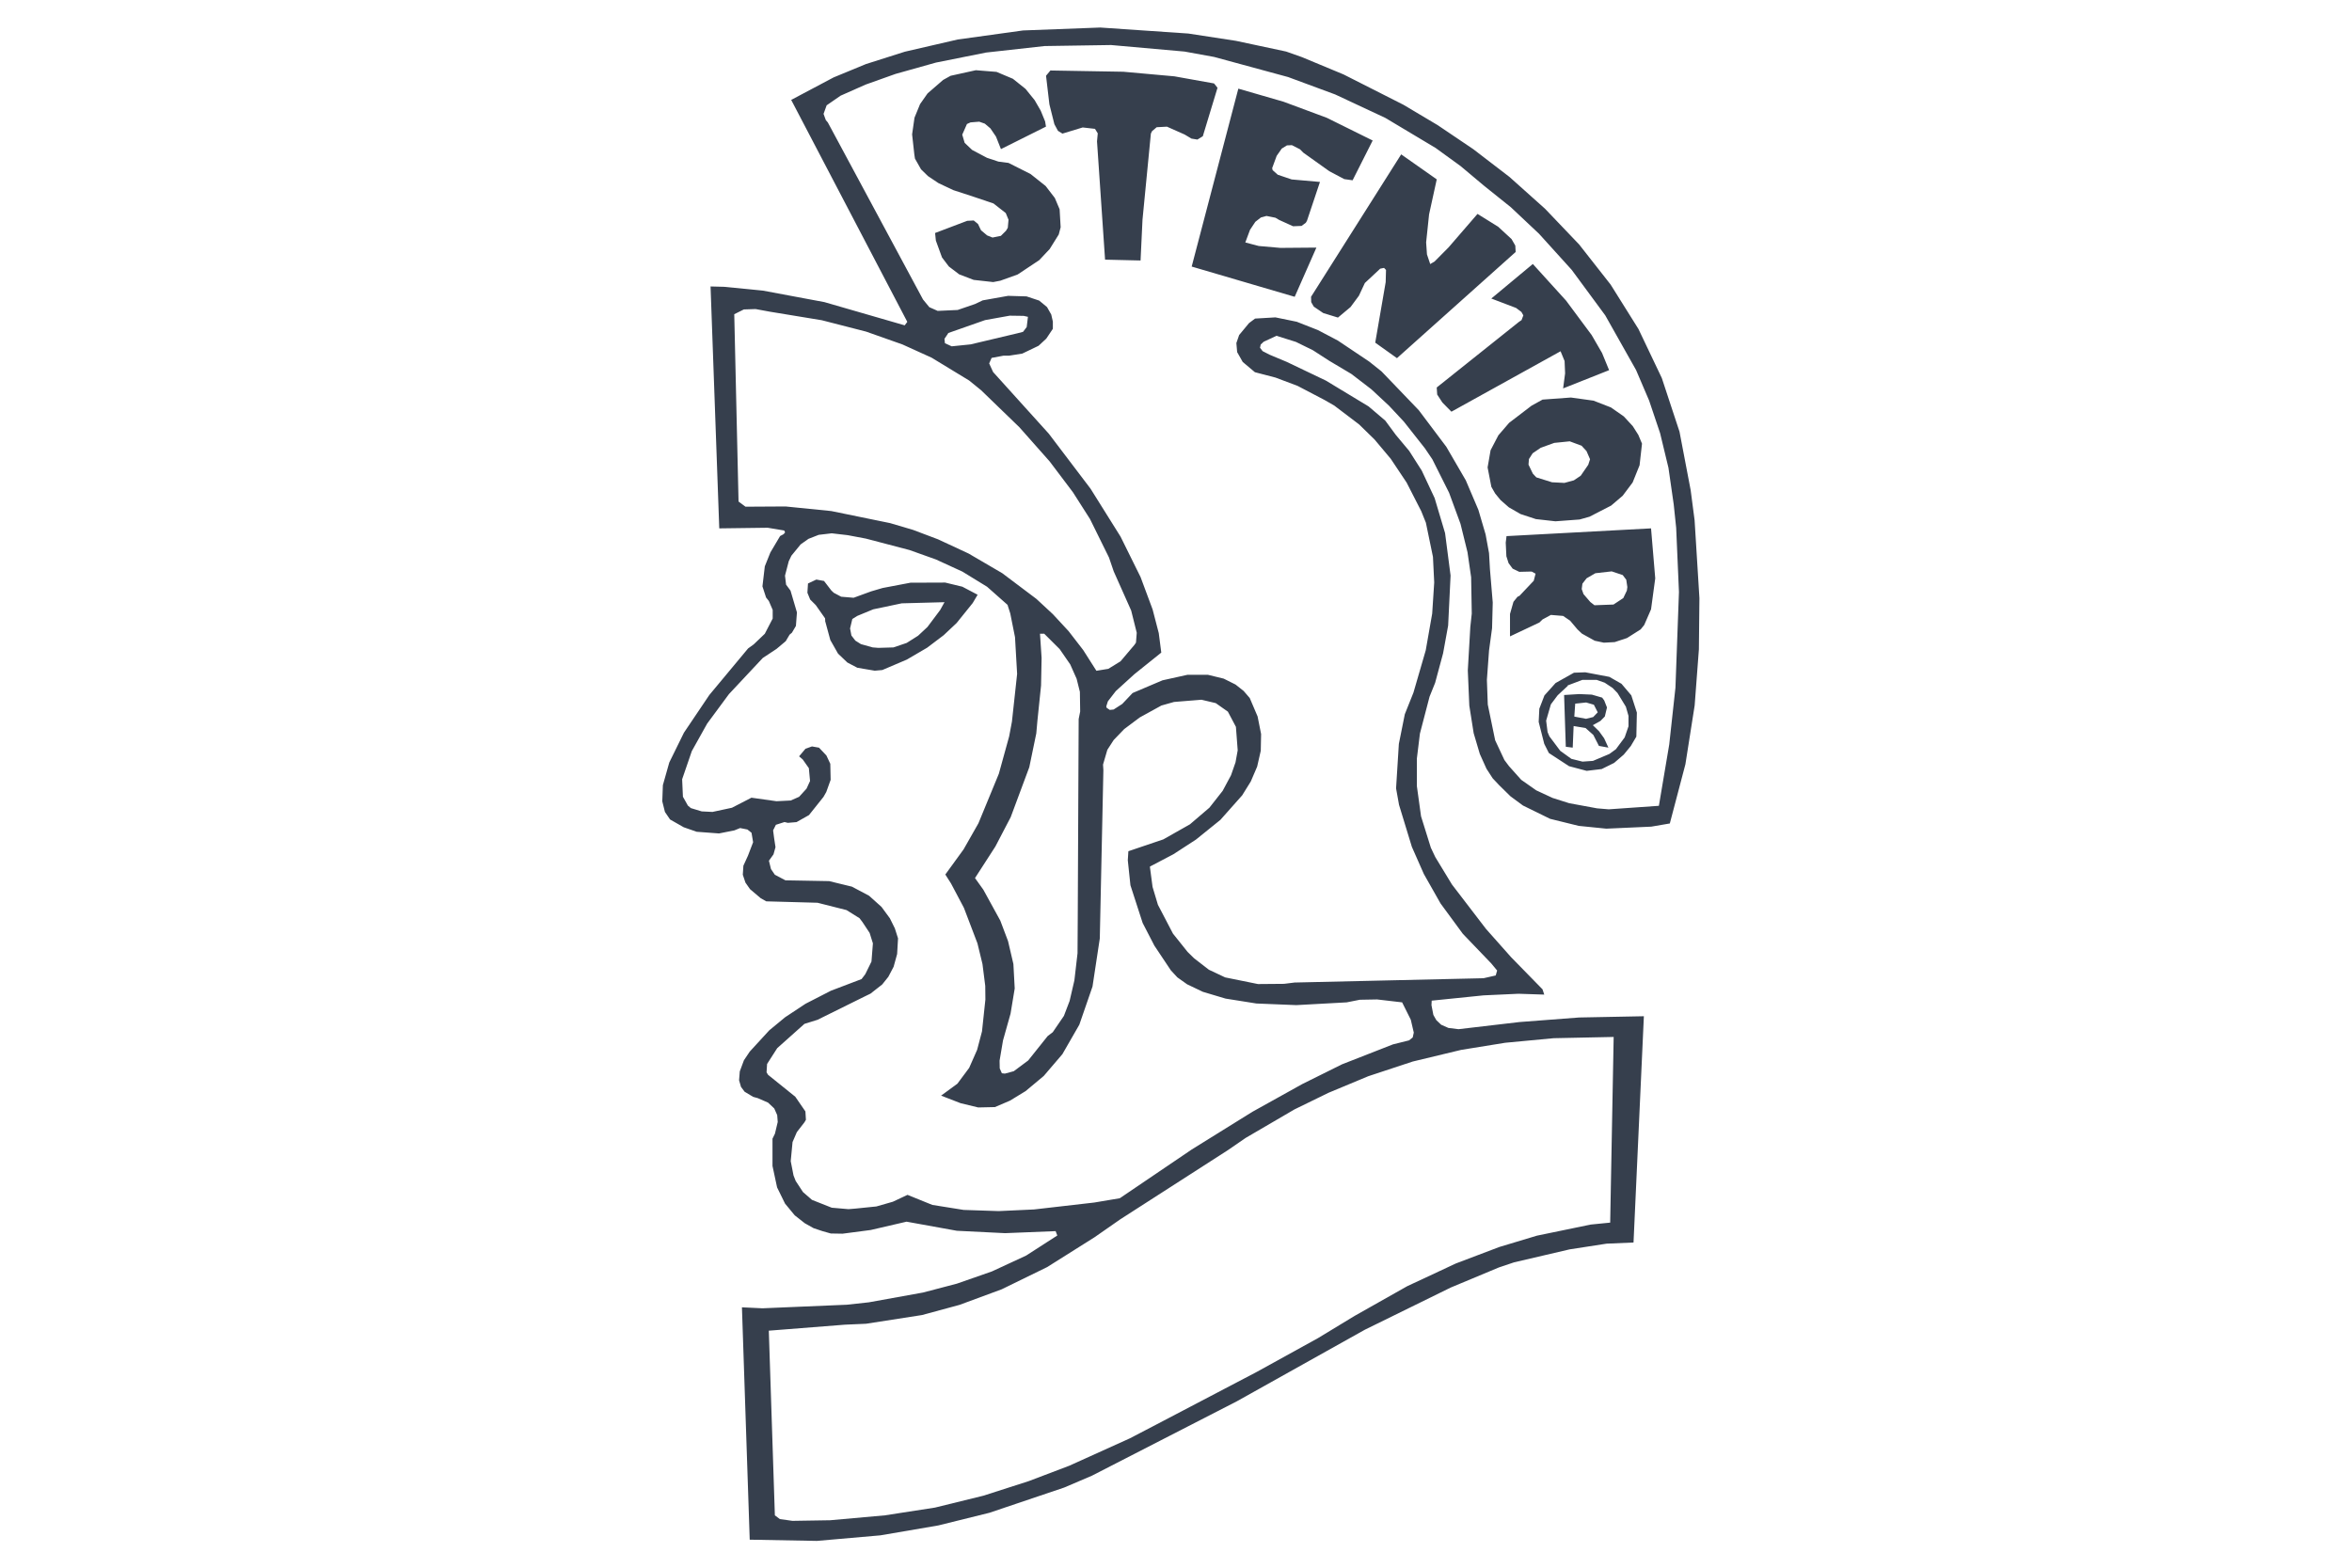 <svg width="120" height="80" viewBox="0 0 120 80" fill="none" xmlns="http://www.w3.org/2000/svg">
<path fill-rule="evenodd" clip-rule="evenodd" d="M36.705 26.963L39.166 26.931L40.011 27.072L40.056 27.17L39.977 27.261L39.802 27.354L39.305 28.192L39.021 28.9L38.9 29.923L39.085 30.49L39.227 30.669L39.423 31.125V31.564L39.021 32.341L38.453 32.884L38.168 33.09L36.191 35.465L34.894 37.391L34.147 38.91L33.82 40.067L33.79 40.893L33.925 41.434L34.186 41.818L34.885 42.216L35.547 42.446L36.684 42.531L37.468 42.375L37.761 42.256L38.133 42.33L38.343 42.497L38.424 42.979L38.161 43.667L37.928 44.178L37.898 44.638L38.032 45.038L38.265 45.373L38.812 45.836L39.096 45.996L41.71 46.068L43.19 46.442L43.854 46.857L44.003 47.054L44.369 47.608L44.536 48.14L44.463 49.069L44.145 49.717L43.957 49.963L42.395 50.557L41.099 51.222L40.058 51.91L39.248 52.579L38.254 53.662L37.955 54.107L37.744 54.674L37.708 55.127L37.807 55.466L37.991 55.712L38.428 55.974L38.658 56.037L39.185 56.266L39.502 56.564L39.653 56.904L39.68 57.255L39.538 57.852L39.413 58.107V59.5L39.647 60.593L40.052 61.419L40.548 62.02L41.062 62.423L41.507 62.673L41.964 62.826L42.39 62.946L42.987 62.956L44.422 62.768L46.253 62.343L48.819 62.807L51.281 62.929L53.858 62.825L53.944 63.048L52.353 64.073L50.607 64.882L48.816 65.507L47.097 65.958L44.33 66.458L43.204 66.581L38.903 66.763L37.854 66.713L38.251 78.571L41.68 78.633L44.915 78.35L47.873 77.844L50.477 77.199L54.291 75.912L55.712 75.305L63.099 71.512L69.633 67.858L74.018 65.704L76.475 64.678L77.245 64.419L80.079 63.757L81.967 63.465L83.343 63.406L83.871 51.859L80.567 51.923L77.519 52.156L74.415 52.52L73.897 52.456L73.529 52.293L73.282 52.059L73.131 51.793L73.034 51.292L73.046 51.064L75.692 50.794L77.474 50.712L78.788 50.755L78.7 50.486L77.096 48.845L75.817 47.404L74.08 45.137L73.228 43.735L73.002 43.258L72.502 41.655L72.29 40.119V38.702L72.445 37.435L72.936 35.553L73.221 34.845L73.627 33.339L73.885 31.922L74.009 29.371L73.728 27.204L73.195 25.416L72.539 24.017L71.898 23.01L71.22 22.199L70.678 21.465L69.825 20.739L67.649 19.423L65.652 18.468L64.771 18.099L64.418 17.918L64.286 17.745L64.322 17.582L64.471 17.441L65.126 17.136L66.12 17.448L66.986 17.873L67.818 18.411L68.946 19.082L69.965 19.864L70.861 20.697L71.627 21.517L72.695 22.872L73.079 23.439L73.931 25.14L74.516 26.734L74.873 28.182L75.058 29.457L75.09 31.312L75.016 31.999L74.888 34.214L74.965 36.008L75.187 37.414L75.501 38.475L75.84 39.228L76.157 39.717L76.48 40.061L77.065 40.636L77.704 41.107L79.086 41.785L80.547 42.145L81.953 42.287L84.25 42.184L85.195 42.022L85.99 39.002L86.462 36.001L86.678 33.135L86.705 30.524L86.459 26.547L86.258 25.011L85.689 22.028L84.786 19.291L83.595 16.79L82.175 14.523L80.568 12.475L78.828 10.652L77.014 9.029L75.167 7.612L73.346 6.383L71.601 5.345L68.55 3.799L66.419 2.913L65.618 2.63L63.06 2.084L60.627 1.711L56.136 1.405L52.197 1.554L48.858 2.017L46.168 2.638L44.179 3.27L42.532 3.95L40.367 5.098L46.291 16.425L46.158 16.602L42.062 15.417L38.937 14.833L36.948 14.636L36.253 14.618L36.697 26.96L36.705 26.963ZM48.365 17L50.259 16.335L51.517 16.109L52.227 16.119L52.446 16.168L52.383 16.688L52.198 16.933L51.914 17.007L49.522 17.574L48.556 17.673L48.211 17.514L48.187 17.29L48.378 17.007L48.365 17ZM37.681 25.6L37.462 16.035L37.95 15.791L38.549 15.771L39.274 15.905L41.93 16.342L44.185 16.921L46.044 17.578L47.532 18.253L49.445 19.417L50.056 19.913L52.009 21.802L53.555 23.548L54.741 25.12L55.611 26.484L56.58 28.448L56.822 29.157L57.713 31.156L57.997 32.29L57.958 32.793L57.881 32.906L57.17 33.747L56.548 34.131L55.939 34.23L55.266 33.173L54.523 32.211L53.718 31.342L52.877 30.562L51.134 29.25L49.42 28.248L47.857 27.521L46.586 27.041L45.415 26.695L42.415 26.08L40.083 25.845L38.035 25.857L37.68 25.593L37.681 25.6ZM51.424 30.883L50.361 29.942L49.101 29.169L47.749 28.549L46.408 28.07L44.179 27.485L43.25 27.31L42.436 27.215L41.771 27.293L41.25 27.497L40.849 27.781L40.377 28.358L40.242 28.641L40.051 29.376L40.106 29.834L40.332 30.139L40.66 31.251L40.608 31.941L40.404 32.288L40.286 32.386L40.089 32.719L39.617 33.115L38.916 33.578L37.192 35.42L36.081 36.924L35.297 38.328L34.803 39.766L34.843 40.658L35.097 41.111L35.25 41.239L35.802 41.406L36.35 41.433L37.344 41.22L38.339 40.707L39.617 40.887L40.343 40.85L40.77 40.662L41.15 40.245L41.329 39.855L41.268 39.199L40.957 38.757L40.77 38.596L41.096 38.208L41.427 38.091L41.787 38.154L42.163 38.552L42.362 38.977L42.38 39.795L42.156 40.418L42.014 40.667L41.275 41.594L40.639 41.953L40.194 41.99L40.026 41.949L39.586 42.09L39.444 42.374L39.497 42.776L39.566 43.232L39.464 43.598L39.231 43.924L39.336 44.349L39.535 44.641L40.075 44.924L40.821 44.937L42.304 44.964L43.466 45.247L44.342 45.712L44.974 46.279L45.401 46.86L45.656 47.376L45.818 47.885L45.772 48.684L45.593 49.333L45.324 49.846L45.011 50.237L44.413 50.706L44.139 50.839L41.71 52.041L41.042 52.249L39.653 53.489L39.137 54.295L39.11 54.72L39.187 54.848L40.576 55.967L41.093 56.718L41.118 57.144L41.042 57.274L40.656 57.771L40.436 58.281L40.343 59.254L40.485 59.98L40.596 60.264L40.968 60.831L41.427 61.23L42.436 61.63L43.288 61.704L43.646 61.675L44.715 61.566L45.554 61.325L46.301 60.974L47.566 61.487L49.168 61.743L50.95 61.803L52.761 61.719L55.831 61.366L57.132 61.147L60.8 58.661L63.896 56.737L66.443 55.32L68.472 54.312L71.068 53.296L71.889 53.091L72.077 52.942L72.132 52.694L71.979 52.036L71.537 51.151L70.259 51.002L69.379 51.018L68.709 51.151L66.14 51.292L64.102 51.209L62.529 50.959L61.373 50.614L60.57 50.231L60.071 49.877L59.738 49.518L58.895 48.254L58.298 47.098L57.675 45.175L57.541 43.9L57.57 43.438L59.354 42.834L60.712 42.065L61.706 41.215L62.381 40.356L62.807 39.561L63.036 38.905L63.148 38.29L63.057 37.091L62.647 36.316L62.029 35.881L61.3 35.708L59.901 35.821L59.256 36.003L58.151 36.611L57.357 37.206L56.821 37.763L56.497 38.264L56.277 39.017L56.295 39.3L56.112 47.89L55.74 50.344L55.067 52.292L54.203 53.795L53.252 54.907L52.326 55.68L51.528 56.167L50.761 56.495L49.908 56.514L49.009 56.296L48.015 55.911L48.847 55.301L49.447 54.495L49.853 53.575L50.102 52.632L50.275 51.008L50.268 50.313L50.126 49.194L49.87 48.14L49.179 46.327L48.523 45.087L48.231 44.627L49.165 43.34L49.92 42.012L50.961 39.486L51.487 37.58L51.629 36.826L51.894 34.39L51.786 32.514L51.544 31.304L51.408 30.878L51.424 30.883ZM53.267 32.33L54.064 33.123L54.603 33.904L54.93 34.639L55.096 35.304L55.111 36.309L55.034 36.694L54.987 46.874L54.976 48.644L54.816 50.027L54.572 51.079L54.281 51.841L53.713 52.673L53.453 52.871L52.458 54.117L51.724 54.664L51.269 54.787L51.116 54.769L51.007 54.523L50.999 54.127L51.173 53.098L51.559 51.726L51.771 50.442L51.704 49.195L51.431 48.026L51.035 46.978L50.171 45.403L49.745 44.808L50.785 43.197L51.566 41.7L52.515 39.15L52.872 37.425L52.928 36.793L53.115 34.981L53.143 33.575L53.061 32.34H53.282L53.267 32.33ZM42.096 31.679L42.363 32.66L42.758 33.357L43.234 33.809L43.74 34.075L44.629 34.226L45.016 34.192L46.266 33.659L47.304 33.052L48.145 32.416L48.806 31.794L49.627 30.775L49.879 30.35L49.097 29.939L48.226 29.729L46.452 29.736L45.031 30.006L44.449 30.177L43.553 30.504L42.917 30.451L42.538 30.249L42.415 30.132L42.042 29.647L41.65 29.575L41.224 29.776L41.194 30.248L41.336 30.595L41.62 30.878L42.095 31.553L42.103 31.669L42.096 31.679ZM39.225 67.9L39.534 77.329L39.788 77.519L40.43 77.61L42.356 77.579L45.148 77.329L47.705 76.933L50.177 76.325L52.483 75.584L54.55 74.799L57.638 73.403L58.809 72.793L64.11 70.015L67.243 68.286L69.111 67.152L71.803 65.632L74.28 64.475L76.498 63.634L78.414 63.057L81.158 62.49L82.152 62.391L82.33 52.916L79.267 52.98L76.796 53.213L74.546 53.577L72.076 54.171L69.81 54.92L67.787 55.763L66.044 56.614L63.552 58.07L62.651 58.69L57.158 62.222L55.842 63.139L53.427 64.66L51.109 65.793L48.956 66.588L47.039 67.108L44.185 67.552L43.109 67.599L39.221 67.906L39.225 67.9ZM58.669 44.236L58.804 45.26L59.078 46.173L59.846 47.644L60.591 48.576L60.924 48.903L61.678 49.486L62.508 49.877L64.183 50.217L65.511 50.206L66.051 50.139L75.691 49.919L76.312 49.778L76.384 49.526L76.087 49.167L74.634 47.652L73.498 46.105L72.645 44.6L72.034 43.215L71.379 41.071L71.228 40.23L71.37 37.962L71.674 36.447L72.115 35.344L72.742 33.185L73.071 31.311L73.174 29.721L73.11 28.417L72.749 26.673L72.513 26.086L71.767 24.627L70.956 23.412L70.131 22.429L69.341 21.658L68.074 20.696L67.561 20.402L66.207 19.694L65.081 19.269L64.026 18.994L63.404 18.471L63.12 17.969L63.08 17.507L63.222 17.096L63.727 16.487L64.034 16.257L65.073 16.196L66.16 16.419L67.241 16.844L68.256 17.378L69.851 18.447L70.487 18.954L72.385 20.931L73.792 22.801L74.786 24.512L75.427 26.017L75.796 27.271L75.971 28.226L76.018 29.048L76.16 30.748L76.126 32.055L75.972 33.188L75.862 34.693L75.907 35.952L76.283 37.775L76.755 38.783L76.988 39.095L77.615 39.796L78.38 40.332L79.218 40.721L80.062 40.988L81.483 41.25L82.079 41.3L84.637 41.121L85.165 37.992L85.482 35.093L85.661 30.208L85.519 26.935L85.394 25.742L85.125 23.871L84.699 22.105L84.139 20.441L83.472 18.882L81.902 16.096L80.189 13.771L78.521 11.928L77.09 10.581L75.715 9.478L74.515 8.471L73.245 7.55L70.679 6.016L68.122 4.82L65.721 3.932L61.941 2.905L60.435 2.631L56.686 2.298L53.294 2.35L50.298 2.683L47.75 3.194L45.688 3.773L44.165 4.316L42.886 4.883L42.176 5.374L42.018 5.812L42.133 6.127L42.236 6.249L47.093 15.284L47.415 15.676L47.841 15.865L48.86 15.818L49.752 15.512L50.137 15.328L51.434 15.097L52.376 15.125L53.02 15.339L53.42 15.671L53.635 16.05L53.717 16.409V16.779L53.382 17.28L52.988 17.645L52.16 18.043L51.481 18.151H51.197L50.592 18.264L50.468 18.547L50.668 18.984L53.51 22.131L55.641 24.94L57.173 27.388L58.193 29.451L58.807 31.101L59.121 32.31L59.249 33.302L57.877 34.404L56.929 35.266L56.524 35.79L56.442 36.051L56.463 36.12L56.621 36.227L56.818 36.207L57.257 35.923L57.786 35.365L59.311 34.717L60.59 34.434H61.624L62.434 34.631L63.038 34.933L63.45 35.259L63.762 35.62L64.163 36.561L64.342 37.459L64.325 38.309L64.141 39.12L63.816 39.878L63.376 40.587L62.265 41.838L61.019 42.844L59.864 43.594L58.678 44.217L58.669 44.236ZM47.711 11.889L49.347 11.269L49.68 11.251L49.898 11.43L50.052 11.751L50.364 12.013L50.639 12.122L51.065 12.036L51.328 11.774L51.418 11.624L51.455 11.213L51.313 10.871L50.687 10.382L49.658 10.035L48.638 9.702L47.88 9.344L47.344 8.985L46.992 8.641L46.682 8.095L46.649 7.877L46.536 6.857L46.658 6.006L46.942 5.312L47.324 4.768L48.12 4.078L48.502 3.867L49.789 3.583L50.842 3.668L51.678 4.02L52.323 4.536L52.788 5.111L53.098 5.648L53.322 6.196L53.366 6.461L51.069 7.609L50.815 6.969L50.531 6.552L50.246 6.31L49.962 6.21L49.518 6.245L49.334 6.328L49.094 6.872L49.217 7.289L49.599 7.652L50.356 8.053L50.941 8.247L51.454 8.313L52.579 8.88L53.348 9.491L53.818 10.103L54.062 10.68L54.115 11.597L54.018 11.965L53.555 12.709L53.021 13.276L51.921 14.007L51.035 14.325L50.673 14.394L49.678 14.283L48.938 14L48.41 13.598L48.062 13.139L47.748 12.277L47.708 11.886L47.711 11.889ZM53.585 3.597L57.314 3.661L59.917 3.895L61.941 4.258L62.118 4.48L61.368 6.952L61.093 7.122L60.789 7.073L60.439 6.864L59.539 6.464L59.014 6.492L58.776 6.695L58.718 6.818L58.291 11.211L58.192 13.293L56.381 13.25L55.97 7.214L56.008 6.804L55.866 6.575L55.239 6.504L54.207 6.818L53.978 6.677L53.795 6.338L53.541 5.325L53.369 3.865L53.588 3.602L53.585 3.597ZM63.18 4.526L60.8 13.603L66.056 15.146L67.163 12.635L65.328 12.65L64.222 12.553L63.536 12.373L63.776 11.729L64.048 11.319L64.332 11.098L64.616 11.02L65.073 11.111L65.262 11.223L65.973 11.546L66.407 11.529L66.623 11.367L66.681 11.269L67.345 9.285L65.902 9.157L65.191 8.916L64.93 8.683L64.906 8.58L65.137 7.952L65.396 7.582L65.66 7.419L65.914 7.408L66.328 7.62L66.494 7.789L67.821 8.736L68.584 9.14L69.01 9.2L70.034 7.17L67.696 6.012L65.481 5.189L63.182 4.524L63.18 4.526ZM73.302 9.152L71.489 7.877L66.89 15.146L66.899 15.42L67.03 15.647L67.51 15.974L68.263 16.206L68.906 15.668L69.332 15.091L69.636 14.441L70.419 13.71L70.614 13.671L70.715 13.775L70.698 14.398L70.165 17.486L71.274 18.277L77.33 12.858L77.311 12.532L77.119 12.199L76.438 11.571L75.383 10.916L73.903 12.628L73.192 13.345L72.968 13.476L72.955 13.43L72.804 12.981L72.762 12.368L72.912 10.941L73.304 9.149L73.302 9.152ZM78.208 13.469L76.087 15.234L77.353 15.716L77.623 15.919L77.722 16.093L77.629 16.337L77.502 16.422L73.302 19.774L73.326 20.134L73.591 20.54L74.052 21.009L79.621 17.925L79.826 18.424L79.852 19.053L79.751 19.821L82.097 18.89L81.737 18.013L81.207 17.098L79.902 15.341L78.206 13.472L78.208 13.469ZM79.311 22.597L78.612 22.848L78.196 23.131L78.007 23.426L77.985 23.71L78.206 24.17L78.383 24.36L79.186 24.611L79.818 24.643L80.299 24.512L80.649 24.276L81.032 23.72L81.125 23.436L80.945 23.02L80.692 22.745L80.088 22.521L79.311 22.6V22.597ZM78.7 20.392L80.15 20.286L81.302 20.446L82.192 20.792L82.848 21.251L83.303 21.744L83.587 22.191L83.776 22.64L83.652 23.742L83.297 24.622L82.788 25.3L82.2 25.801L81.098 26.368L80.594 26.51L79.358 26.602L78.363 26.49L77.578 26.232L76.982 25.889L76.556 25.516L76.285 25.185L76.09 24.845L75.898 23.853L76.05 22.976L76.448 22.213L76.995 21.578L78.142 20.701L78.697 20.395L78.7 20.392ZM81.396 29.252L80.947 29.512L80.736 29.785L80.7 30.059L80.791 30.317L81.139 30.721L81.351 30.886L82.321 30.85L82.821 30.52L83.003 30.139L83.028 29.957L82.972 29.583L82.791 29.345L82.23 29.158L81.396 29.252V29.252ZM76.85 27.359L84.237 26.963L84.451 29.514L84.237 31.093L83.889 31.893L83.708 32.117L83.01 32.56L82.381 32.767L81.831 32.796L81.364 32.697L80.712 32.335L80.481 32.117L80.108 31.674L79.75 31.431L79.127 31.38L78.701 31.611L78.541 31.767L77.041 32.475V31.331L77.217 30.711L77.423 30.455L77.525 30.405L78.252 29.636L78.346 29.276L78.15 29.169H78.008L77.514 29.181L77.176 29.018L76.967 28.735L76.856 28.386L76.823 27.69L76.863 27.366L76.85 27.359ZM80.309 34.326L79.366 34.856L78.798 35.488L78.537 36.166L78.504 36.84L78.788 37.959L79.024 38.427L80.054 39.099L80.953 39.337L81.719 39.245L82.351 38.933L82.845 38.508L83.203 38.072L83.487 37.591L83.514 36.364L83.23 35.484L82.729 34.894L82.109 34.54L80.882 34.308L80.302 34.329L80.309 34.326ZM79.994 34.994L79.47 35.484L79.126 35.944L78.885 36.776L78.959 37.36L79.052 37.578L79.605 38.315L80.173 38.725L80.741 38.866L81.274 38.828L82.111 38.475L82.443 38.234L82.892 37.629L83.087 37.062V36.532L82.952 36.063L82.526 35.366L82.277 35.108L81.872 34.838L81.467 34.696H80.73L79.978 34.98L79.994 34.994ZM79.801 35.463L79.888 38.108L80.241 38.152L80.287 37.05L80.896 37.152L81.293 37.505L81.577 38.063L82.062 38.152L81.842 37.673L81.582 37.313L81.267 37.007L81.653 36.792L81.879 36.562L81.989 36.103L81.847 35.742L81.743 35.6L81.216 35.447L80.571 35.419L79.799 35.467L79.801 35.463ZM80.368 35.908L80.322 36.568L80.92 36.681L81.285 36.592L81.517 36.35L81.32 35.963L80.926 35.848L80.368 35.908V35.908ZM43.486 31.588L43.371 32.069L43.439 32.43L43.641 32.692L43.925 32.87L44.521 33.037L44.814 33.061L45.584 33.038L46.26 32.809L46.841 32.441L47.319 31.995L47.968 31.129L48.189 30.73L46.009 30.788L44.553 31.094L43.739 31.43L43.486 31.588" fill="#363F4D"/>
</svg>
